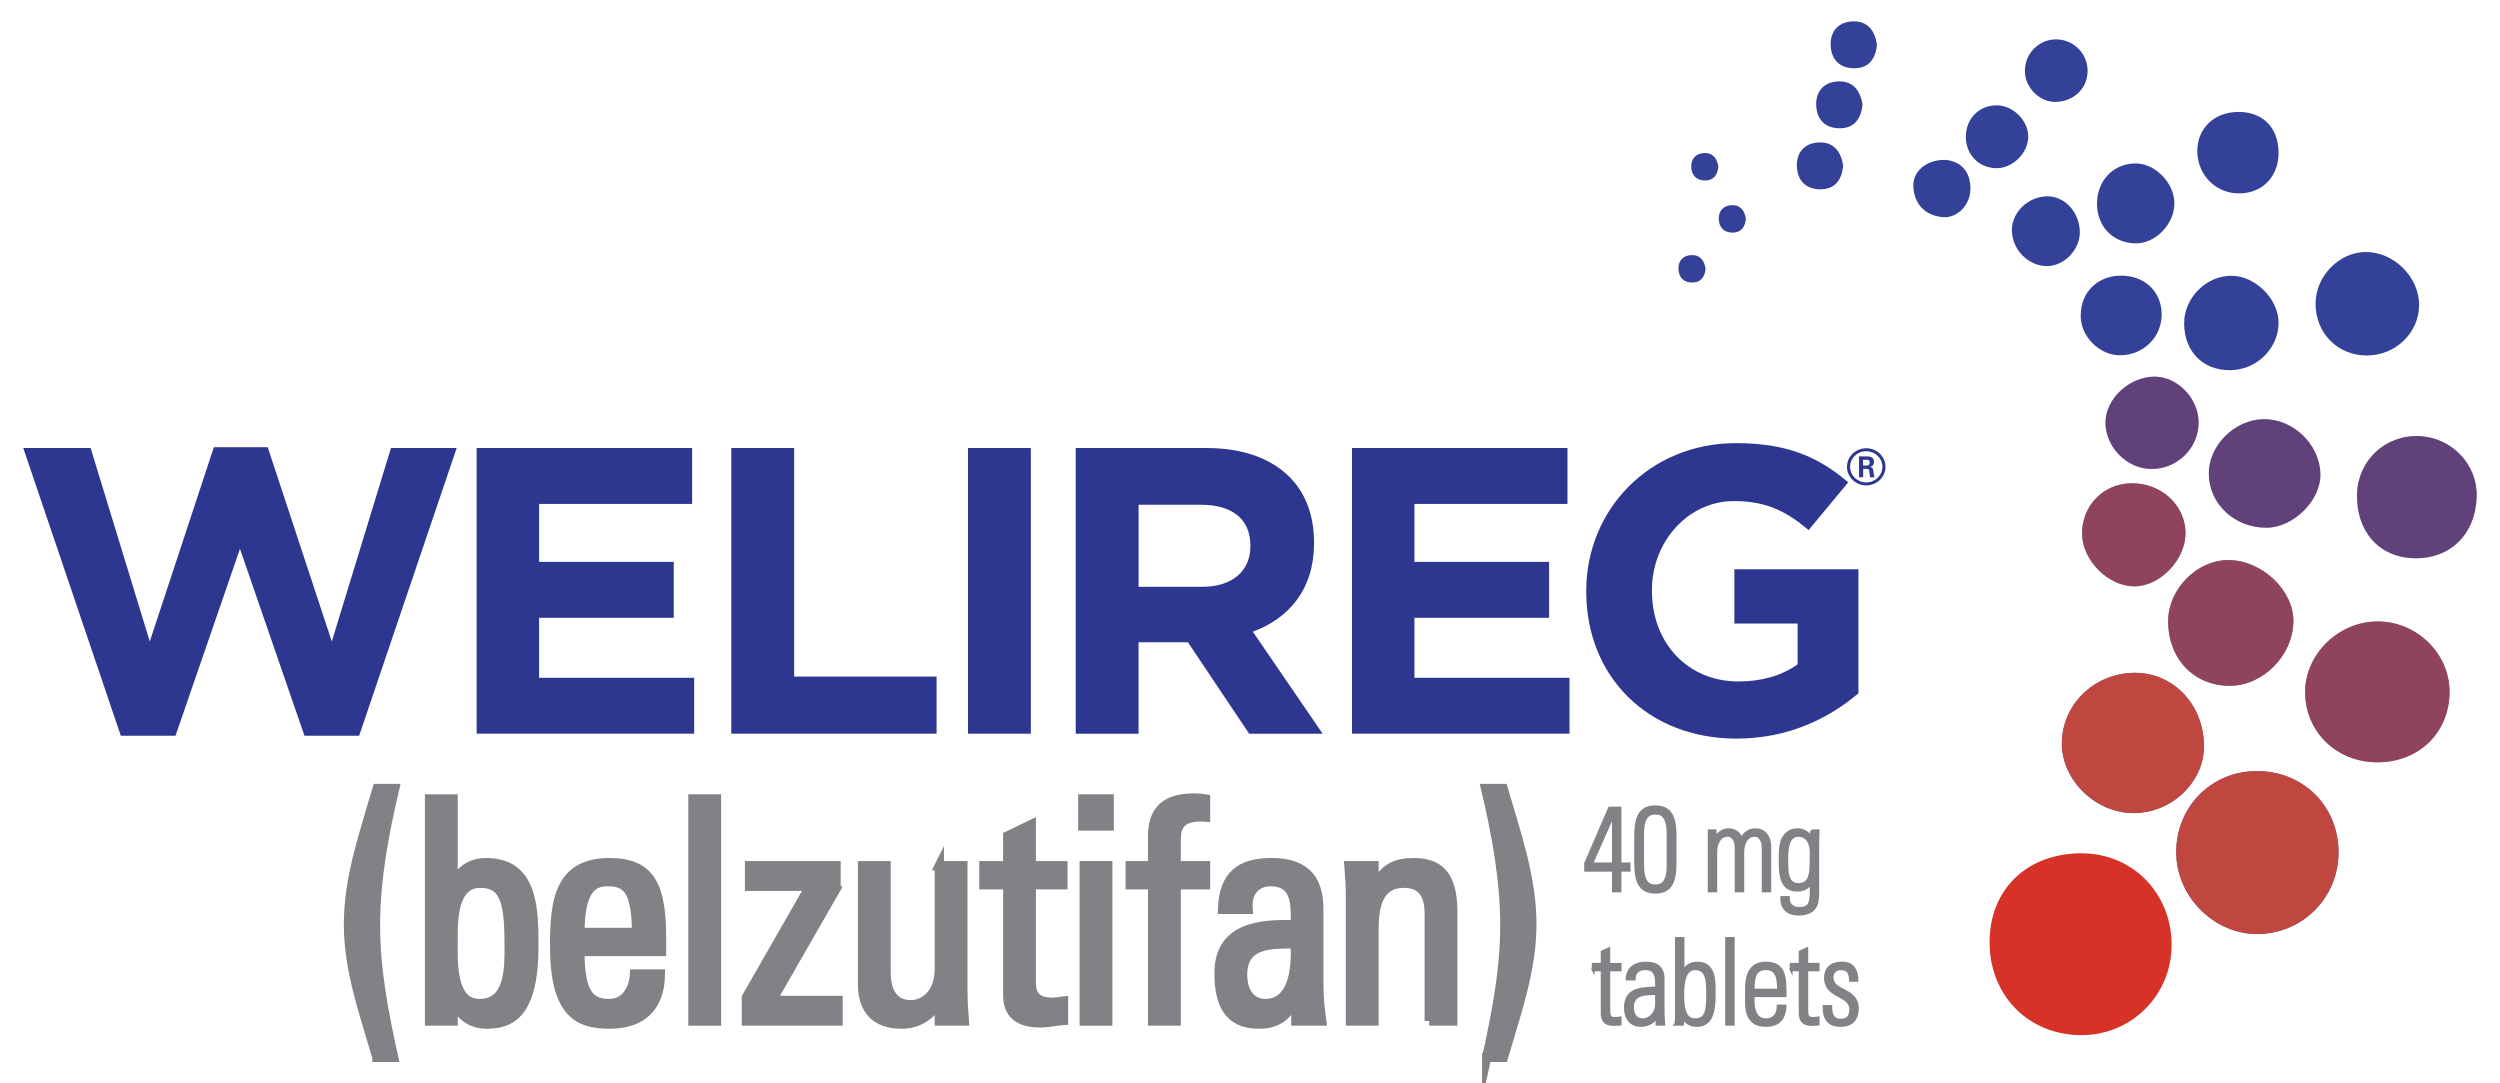 <?xml version="1.0" encoding="UTF-8"?>
<svg xmlns="http://www.w3.org/2000/svg" version="1.1" viewBox="0 0 540 234">
  <!-- Generator: Adobe Illustrator 29.8.1, SVG Export Plug-In . SVG Version: 2.1.1 Build 2)  -->
  <defs>
    <style>
      .st0 {
        fill: #333f98;
      }

      .st1 {
        opacity: .25;
      }

      .st1, .st2, .st3 {
        fill: #ef4923;
      }

      .st4 {
        stroke-width: 2px;
      }

      .st4, .st5 {
        fill: #808285;
        stroke: #808285;
        stroke-miterlimit: 10;
      }

      .st2 {
        opacity: .5;
      }

      .st3 {
        opacity: .75;
      }

      .st6 {
        fill: #344198;
      }

      .st7 {
        fill: #d63227;
      }

      .st8 {
        fill: #2e378f;
      }

      .st5 {
        stroke-width: .6px;
      }
    </style>
  </defs>
  <g id="Graphic">
    <path class="st7" d="M449.478,184.311c11.052-.05,19.546,8.499,19.591,19.717.044,10.817-8.547,19.501-19.35,19.56-11.435.063-19.92-8.415-19.97-19.955-.05-11.419,7.966-19.269,19.729-19.322Z"/>
    <path class="st0" d="M487.339,166.554c-9.892.069-17.497,7.968-17.27,17.938.214,9.403,8.377,17.388,17.647,17.261,9.808-.134,17.491-8,17.404-17.817-.089-9.969-7.743-17.452-17.781-17.382Z"/>
    <path class="st0" d="M529.107,149.495c.051-8.314-7.113-15.313-15.624-15.265-8.45.048-15.673,7.191-15.578,15.406.099,8.559,6.893,15.061,15.697,15.024,8.914-.038,15.451-6.431,15.504-15.165Z"/>
    <path class="st0" d="M460.835,145.332c-8.578.198-15.369,6.828-15.479,15.111-.106,7.988,7.226,15.184,15.476,15.189,8.285.005,15.331-6.756,15.234-14.618-.111-8.98-6.809-15.877-15.231-15.683Z"/>
    <path class="st0" d="M481.687,148.133c7.126-.038,13.54-6.499,13.691-13.792.14-6.78-6.754-13.346-14.038-13.369-6.74-.022-12.932,6.181-13.015,13.038-.1,8.218,5.527,14.165,13.363,14.123Z"/>
    <path class="st0" d="M522.583,94.198c-7.276-.332-13.229,5.158-13.459,12.412-.257,8.12,4.708,13.77,12.279,13.972,7.843.209,13.341-5.194,13.566-13.332.191-6.902-5.34-12.73-12.386-13.052Z"/>
    <path class="st0" d="M501.21,102.432c-.111-6.438-5.892-12.011-12.331-11.888-6.283.12-11.862,5.744-11.781,11.879.085,6.502,5.654,11.64,12.533,11.563,5.804-.065,11.677-5.924,11.58-11.554Z"/>
    <path class="st6" d="M522.526,65.877c.018-6.065-5.518-11.518-11.616-11.442-5.732.072-10.726,5.244-10.745,11.129-.021,6.353,4.691,11.17,10.976,11.22,6.247.05,11.367-4.855,11.385-10.907Z"/>
    <path class="st0" d="M461.061,126.652c5.58-.02,11.102-5.85,11.013-11.627-.091-5.978-5.305-10.717-11.706-10.641-6.067.073-10.728,4.886-10.64,10.989.082,5.719,5.689,11.299,11.332,11.279Z"/>
    <path class="st6" d="M492.175,69.895c.108-5.216-4.992-10.354-10.253-10.33-5.431.025-10.163,4.809-10.146,10.257.019,6.114,4.028,10.193,9.962,10.14,5.624-.051,10.324-4.583,10.437-10.067Z"/>
    <path class="st0" d="M465.496,81.354c-5.477-.071-10.682,4.726-10.712,9.871-.031,5.298,4.563,10.007,9.832,10.078,5.632.076,10.288-4.473,10.291-10.054.003-5.123-4.474-9.831-9.411-9.894Z"/>
    <path class="st6" d="M483.212,24.181c-5.111.137-8.649,3.667-8.589,8.569.064,5.235,4.222,9.229,9.39,9.02,4.932-.199,8.25-3.851,8.156-8.977-.099-5.399-3.592-8.757-8.957-8.613Z"/>
    <path class="st6" d="M449.429,68.049c-.083,4.597,4.057,8.774,8.613,8.692,5.069-.092,8.975-4.044,8.878-8.983-.096-4.876-3.757-8.269-8.86-8.212-5.026.057-8.541,3.519-8.631,8.503Z"/>
    <path class="st6" d="M452.956,44.041c.03,4.852,3.338,8.332,8.104,8.525,4.422.179,8.649-4.1,8.606-8.711-.04-4.339-4.106-8.524-8.31-8.554-4.843-.035-8.431,3.699-8.399,8.74Z"/>
    <path class="st6" d="M442.077,42.402c-4.087.107-7.56,3.512-7.514,7.369.051,4.238,3.68,7.828,7.782,7.698,3.669-.116,6.969-3.658,6.896-7.401-.083-4.307-3.317-7.766-7.165-7.666Z"/>
    <path class="st6" d="M444.111,8.506c-3.709-.004-6.741,3.055-6.735,6.796.005,3.674,3.239,6.861,6.808,6.707,3.92-.169,6.776-3.045,6.738-6.784-.038-3.714-3.079-6.715-6.811-6.719Z"/>
    <path class="st6" d="M424.624,29.48c-.041,3.87,2.768,6.793,6.586,6.852,3.474.054,6.837-3.235,6.892-6.742.055-3.49-3.235-6.813-6.768-6.834-3.835-.023-6.669,2.816-6.711,6.724Z"/>
    <path class="st6" d="M413.289,40.511c.304,3.699,2.533,5.968,6.223,6.385,3.224.364,6.148-2.663,6.103-6.203-.05-3.906-2.267-5.869-5.385-6.157-4.245-.08-7.218,2.607-6.942,5.975Z"/>
    <path class="st6" d="M392.867,30.766c-2.943.118-4.794,2.008-4.742,5.033.055,3.217,1.964,5.135,5.194,5.093,3.064-.04,4.515-2.062,4.817-5.091-.452-2.975-1.986-5.167-5.268-5.035Z"/>
    <path class="st6" d="M397.038,17.582c-2.943.118-4.794,2.008-4.742,5.033.055,3.217,1.964,5.135,5.194,5.093,3.064-.04,4.515-2.062,4.817-5.091-.452-2.975-1.986-5.167-5.268-5.035Z"/>
    <path class="st6" d="M400.165,4.617c-2.943.118-4.794,2.008-4.742,5.033.055,3.217,1.964,5.135,5.194,5.093,3.064-.04,4.515-2.062,4.817-5.091-.452-2.975-1.986-5.167-5.268-5.035Z"/>
    <path class="st6" d="M374.035,44.316c-1.724.069-2.808,1.176-2.778,2.948.032,1.884,1.151,3.008,3.042,2.983,1.795-.023,2.645-1.208,2.821-2.982-.265-1.743-1.163-3.027-3.086-2.949Z"/>
    <path class="st6" d="M368.085,33.055c-1.724.069-2.808,1.176-2.778,2.948.032,1.884,1.151,3.008,3.042,2.983,1.795-.023,2.645-1.208,2.821-2.982-.265-1.743-1.163-3.027-3.086-2.949Z"/>
    <path class="st6" d="M365.323,55.1c-1.724.069-2.808,1.176-2.778,2.948.032,1.884,1.151,3.008,3.042,2.983,1.795-.023,2.645-1.208,2.821-2.982-.265-1.743-1.163-3.027-3.086-2.949Z"/>
    <path class="st3" d="M487.339,166.554c-9.892.069-17.497,7.968-17.27,17.938.214,9.403,8.377,17.388,17.647,17.261,9.808-.134,17.491-8,17.404-17.817-.089-9.969-7.743-17.452-17.781-17.382Z"/>
    <path class="st3" d="M460.835,145.332c-8.578.198-15.369,6.828-15.479,15.111-.106,7.988,7.226,15.184,15.476,15.189,8.285.005,15.331-6.756,15.234-14.618-.111-8.98-6.809-15.877-15.231-15.683Z"/>
    <path class="st2" d="M529.107,149.495c.051-8.314-7.113-15.313-15.624-15.265-8.45.048-15.673,7.191-15.578,15.406.099,8.559,6.893,15.061,15.697,15.024,8.914-.038,15.451-6.431,15.504-15.165Z"/>
    <path class="st2" d="M481.687,148.133c7.126-.038,13.54-6.499,13.691-13.792.14-6.78-6.754-13.346-14.038-13.369-6.74-.022-12.932,6.181-13.015,13.038-.1,8.218,5.527,14.165,13.363,14.123Z"/>
    <path class="st2" d="M461.061,126.652c5.58-.02,11.102-5.85,11.013-11.627-.091-5.978-5.305-10.717-11.706-10.641-6.067.073-10.728,4.886-10.64,10.989.082,5.719,5.689,11.299,11.332,11.279Z"/>
    <path class="st1" d="M522.583,94.198c-7.276-.332-13.229,5.158-13.459,12.412-.257,8.12,4.708,13.77,12.279,13.972,7.843.209,13.341-5.194,13.566-13.332.191-6.902-5.34-12.73-12.386-13.052Z"/>
    <path class="st1" d="M501.21,102.432c-.111-6.438-5.892-12.011-12.331-11.888-6.283.12-11.862,5.744-11.781,11.879.085,6.502,5.654,11.64,12.533,11.563,5.804-.065,11.677-5.924,11.58-11.554Z"/>
    <path class="st1" d="M465.496,81.354c-5.477-.071-10.682,4.726-10.712,9.871-.031,5.298,4.563,10.007,9.832,10.078,5.632.076,10.288-4.473,10.291-10.054.003-5.123-4.474-9.831-9.411-9.894Z"/>
  </g>
  <g id="Dosage">
    <g>
      <path class="st4" d="M81.414,228.389c-2.732-9.369-6.147-18.806-6.147-28.707,0-10.233,3.415-19.736,6.21-29.372h3.788c-2.298,9.702-4.16,19.604-4.16,29.638,0,9.636,1.862,19.139,3.912,28.441h-3.603Z"/>
      <path class="st4" d="M97.872,220.548h-5.093v-47.979h5.093v17.809h.186c1.739-2.657,3.913-4.053,6.894-4.053,10.123,0,10.371,9.635,10.371,18.008,0,14.753-5.092,16.879-10.122,16.879-3.292,0-5.466-1.528-7.204-4.651h-.124v3.987ZM103.585,216.76c6.396,0,6.396-7.31,6.396-12.36,0-8.971-.745-13.622-6.21-13.622-5.651,0-5.899,7.177-5.899,11.629,0,5.117-.56,14.354,5.713,14.354Z"/>
      <path class="st4" d="M125.259,205.53c0,9.37,2.36,11.23,6.335,11.23,3.478,0,5.278-2.99,5.465-6.379h5.589c-.062,7.442-4.347,10.831-10.93,10.831-6.646,0-11.924-2.126-11.924-16.945,0-9.835,1.056-17.941,11.924-17.941,8.943,0,11.179,5.249,11.179,16.347v2.857h-17.638ZM137.493,201.41c0-9.769-2.546-10.964-6.272-10.964-3.229,0-5.899,1.661-5.962,10.964h12.234Z"/>
      <path class="st4" d="M154.759,220.548h-5.092v-47.979h5.092v47.979Z"/>
      <path class="st4" d="M180.593,191.974l-13.849,24.122h14.283v4.452h-19.811v-5.117l13.662-23.856v-.133h-12.979v-4.452h18.693v4.984Z"/>
      <path class="st4" d="M202.888,186.99h5.093v26.581c0,2.325.124,4.651.311,6.978h-5.403v-4.054h-.187c-1.677,3.057-4.657,4.718-7.949,4.718-5.465,0-8.445-2.924-8.445-8.639v-25.584h5.092v23.258c0,4.054,1.739,6.778,5.341,6.778,2.732,0,6.148-2.192,6.148-7.774v-22.262Z"/>
      <path class="st4" d="M217.669,186.99v-6.445l5.093-2.459v8.904h6.831v4.12h-6.831v20.533c0,2.127,0,4.852,4.657,4.852.373,0,1.181-.133,2.298-.266v4.187c-1.677.133-3.354.531-5.03.531-4.844,0-7.018-2.126-7.018-5.98v-23.856h-5.154v-4.12h5.154Z"/>
      <path class="st4" d="M233.878,172.57h5.713v5.848h-5.713v-5.848ZM239.28,220.548h-5.092v-33.559h5.092v33.559Z"/>
      <path class="st4" d="M248.968,186.99v-6.513c0-6.777,4.471-8.106,9.005-8.106,1.056,0,1.677.066,2.422.199v3.921c-5.403-.399-6.335,2.06-6.335,4.784v5.715h6.335v4.12h-6.335v29.438h-5.092v-29.438h-4.845v-4.12h4.845Z"/>
      <path class="st4" d="M279.895,215.697h-.124c-1.553,3.854-3.975,5.516-7.886,5.516-6.646,0-8.57-4.585-8.57-11.031,0-10.167,9.315-10.632,16.457-10.433.124-4.452.187-9.303-5.279-9.303-3.415,0-5.215,2.458-4.905,5.98h-5.527c.248-7.51,3.975-10.101,10.619-10.101,8.073,0,10.186,4.452,10.186,10.101v16.147c0,2.658.248,5.383.621,7.975h-5.59v-4.852ZM268.406,210.581c0,3.256,1.491,6.18,4.906,6.18,3.105,0,6.956-2.06,6.459-12.892-4.844.066-11.365-.398-11.365,6.712Z"/>
      <path class="st4" d="M308.71,220.548v-23.259c0-3.588-1.18-6.512-5.526-6.512-5.59,0-6.397,5.316-6.397,9.901v19.869h-5.092v-26.581c0-2.326-.124-4.651-.311-6.978h5.402v4.319h.249c1.987-3.788,4.347-4.983,8.384-4.983,6.707,0,8.384,4.319,8.384,10.964v23.259h-5.093Z"/>
      <path class="st4" d="M321.131,228.389c2.05-9.303,3.913-18.806,3.913-28.441,0-10.034-1.863-19.936-4.161-29.638h3.788c2.795,9.636,6.21,19.139,6.21,29.372,0,9.901-3.415,19.338-6.147,28.707h-3.603Z"/>
    </g>
    <g>
      <path class="st5" d="M349.929,186.587h1.968v1.387h-1.968v4.469h-1.44v-4.469h-6.001v-1.489l5.161-11.941h2.28v12.044ZM348.489,186.587v-10.503h-.048l-4.656,10.503h4.704Z"/>
      <path class="st5" d="M361.832,181.554v3.878c0,3.364,0,7.293-4.272,7.293s-4.272-3.929-4.272-7.293v-3.878c0-3.364,0-7.293,4.272-7.293s4.272,3.929,4.272,7.293ZM354.824,186.998c0,4.032,1.656,4.34,2.736,4.34s2.736-.308,2.736-4.34v-7.011c0-4.032-1.656-4.34-2.736-4.34s-2.736.308-2.736,4.34v7.011Z"/>
      <path class="st5" d="M370.616,192.443h-1.44v-12.994h1.296v1.617h.048c.576-1.053,1.536-1.849,2.881-1.849,1.248,0,2.352.745,2.76,2.029.601-1.284,1.632-2.029,2.977-2.029,2.016,0,3.072,1.489,3.145,3.569v9.656h-1.44v-9.271c-.024-1.284-.456-2.723-1.872-2.723-1.824,0-2.521,1.952-2.521,3.647v8.346h-1.44v-9.271c-.023-1.284-.456-2.723-1.872-2.723-1.824,0-2.52,1.952-2.52,3.647v8.346Z"/>
      <path class="st5" d="M391.304,179.449h1.416c-.048,1.232-.072,1.874-.072,2.542v10.914c0,2.851-.816,4.546-4.272,4.546-3.024,0-3.624-2.286-3.528-3.596h1.44c-.096,1.49.936,2.363,2.28,2.363,2.808,0,2.64-1.618,2.64-5.496h-.048c-.624,1.104-1.776,1.566-2.928,1.566-3.48,0-3.721-3.21-3.721-6.086,0-3.005.024-3.03.36-4.417.12-.539.96-2.568,3.408-2.568,1.224,0,2.448.668,2.976,1.823l.049.052v-1.644ZM385.952,185.664c0,2.696,0,5.393,2.616,5.393,1.2,0,1.968-.848,2.184-1.464.36-1.002.456-1.592.456-5.393,0-2.723-1.368-3.75-2.712-3.75-2.496,0-2.544,3.287-2.544,5.214Z"/>
      <path class="st5" d="M344.12,209.506v-1.232h1.943v-2.671l1.44-.668v3.339h2.448v1.232h-2.448v8.321c0,1.72.168,2.131,1.32,2.131.479,0,.815-.025,1.128-.077v1.336c-.432.051-.912.077-1.368.077-1.944,0-2.521-.925-2.521-2.518v-9.271h-1.943Z"/>
      <path class="st5" d="M357.896,219.651h-.048c-.768,1.232-1.944,1.849-3.432,1.849-2.16,0-3.337-1.566-3.337-3.826,0-4.546,4.272-4.083,6.721-4.289v-1.078c0-1.9-.528-3.057-2.448-3.057-1.32,0-2.376.693-2.376,2.234h-1.536c.12-2.491,1.92-3.467,4.032-3.467,1.225,0,3.769.129,3.769,3.441v6.522c0,.925,0,1.746.144,3.262h-1.488v-1.592ZM357.8,214.617c-2.064.077-5.185-.18-5.185,2.979,0,1.464.696,2.671,2.185,2.671,1.656,0,3-1.593,3-3.287v-2.363Z"/>
      <path class="st5" d="M361.952,221.243c.072-.437.145-.848.145-1.284v-17.257h1.439v7.036l.049.052c.743-1.233,1.704-1.772,3.072-1.772,3.936,0,3.624,4.417,3.624,6.729,0,2.851-.216,6.754-3.744,6.754-1.416,0-2.448-.616-3.049-1.823h-.048v1.566h-1.488ZM366.104,220.267c2.664,0,2.736-2.439,2.736-5.471,0-3.03-.072-5.547-2.736-5.547-2.328,0-2.616,3.364-2.616,5.316,0,2.055,0,5.701,2.616,5.701Z"/>
      <path class="st5" d="M372.944,221.243v-18.541h1.439v18.541h-1.439Z"/>
      <path class="st5" d="M378.679,215.08v1.001c0,1.798.456,4.187,2.736,4.187,1.8,0,2.688-1.233,2.664-2.979h1.513c-.168,3.134-1.753,4.212-4.177,4.212-2.088,0-4.176-.898-4.176-4.828v-3.185c0-3.749,1.464-5.47,4.176-5.47,4.177,0,4.177,3.21,4.177,7.062h-6.913ZM384.152,213.847c0-2.877-.432-4.598-2.736-4.598-2.304,0-2.736,1.721-2.736,4.598h5.473Z"/>
      <path class="st5" d="M386.887,209.506v-1.232h1.943v-2.671l1.44-.668v3.339h2.448v1.232h-2.448v8.321c0,1.72.168,2.131,1.32,2.131.479,0,.815-.025,1.128-.077v1.336c-.432.051-.912.077-1.368.077-1.944,0-2.521-.925-2.521-2.518v-9.271h-1.943Z"/>
      <path class="st5" d="M397.615,221.499c-2.616,0-3.647-1.361-3.624-4.109h1.464c0,1.772.385,2.954,2.232,2.954,1.393,0,2.064-.848,2.064-2.286,0-3.39-5.448-2.517-5.448-6.805,0-2.389,1.536-3.236,3.648-3.236,2.399,0,3.168,1.772,3.168,3.749h-1.416c-.072-1.644-.48-2.517-2.112-2.517-1.032,0-1.849.72-1.849,1.875,0,3.235,5.449,2.362,5.449,6.703,0,2.439-1.32,3.672-3.577,3.672Z"/>
    </g>
  </g>
  <g id="Brand">
    <g>
      <path class="st8" d="M5.026,96.775h14.545l12.781,41.783,13.84-41.959h11.636l13.84,41.959,12.781-41.783h14.192l-21.067,62.146h-11.812l-13.928-40.373-13.928,40.373h-11.812L5.026,96.775Z"/>
      <path class="st8" d="M102.956,96.775h46.544v12.077h-33.057v12.517h29.09v12.077h-29.09v12.958h33.497v12.076h-46.984v-61.705Z"/>
      <path class="st8" d="M157.96,96.775h13.575v49.364h30.765v12.341h-44.34v-61.705Z"/>
      <path class="st8" d="M209.085,96.775h13.575v61.705h-13.575v-61.705Z"/>
      <path class="st8" d="M232.356,96.775h28.208c7.846,0,13.928,2.204,17.982,6.259,3.438,3.438,5.289,8.286,5.289,14.104v.176c0,9.961-5.377,16.22-13.222,19.129l15.073,22.037h-15.867l-13.223-19.745h-10.666v19.745h-13.575v-61.705ZM259.683,126.747c6.611,0,10.401-3.526,10.401-8.728v-.176c0-5.818-4.055-8.815-10.666-8.815h-13.487v17.719h13.752Z"/>
      <path class="st8" d="M292.031,96.775h46.544v12.077h-33.057v12.517h29.09v12.077h-29.09v12.958h33.497v12.076h-46.984v-61.705Z"/>
      <path class="st8" d="M342.626,127.804v-.177c0-17.542,13.663-31.91,32.352-31.91,11.106,0,17.806,2.997,24.241,8.463l-8.551,10.313c-4.761-3.967-8.991-6.259-16.132-6.259-9.873,0-17.718,8.727-17.718,19.217v.176c0,11.283,7.757,19.569,18.688,19.569,4.937,0,9.344-1.233,12.782-3.702v-8.814h-13.664v-11.725h26.798v26.798c-6.347,5.377-15.073,9.784-26.356,9.784-19.217,0-32.439-13.486-32.439-31.733Z"/>
    </g>
  </g>
  <g id="R_Ball">
    <path class="st8" d="M402.426,100.559h.725c.593,0,.705-.405.705-.638,0-.617-.441-.617-.681-.617h-.749v1.254ZM401.548,98.583h1.604c.549,0,1.627,0,1.627,1.187,0,.831-.549,1.001-.878,1.106.637.042.681.447.77,1.022.044.359.109.976.244,1.187h-.99c-.024-.211-.18-1.36-.18-1.423-.064-.254-.153-.381-.481-.381h-.817v1.804h-.898v-4.503ZM399.622,100.824c0,1.871,1.559,3.379,3.475,3.379,1.936,0,3.499-1.54,3.499-3.379,0-1.871-1.583-3.358-3.499-3.358-1.892,0-3.475,1.466-3.475,3.358M407.267,100.834c0,2.209-1.871,4.017-4.16,4.017-2.265,0-4.156-1.783-4.156-4.017,0-2.272,1.932-4.017,4.156-4.017,2.244,0,4.16,1.744,4.16,4.017"/>
  </g>
</svg>